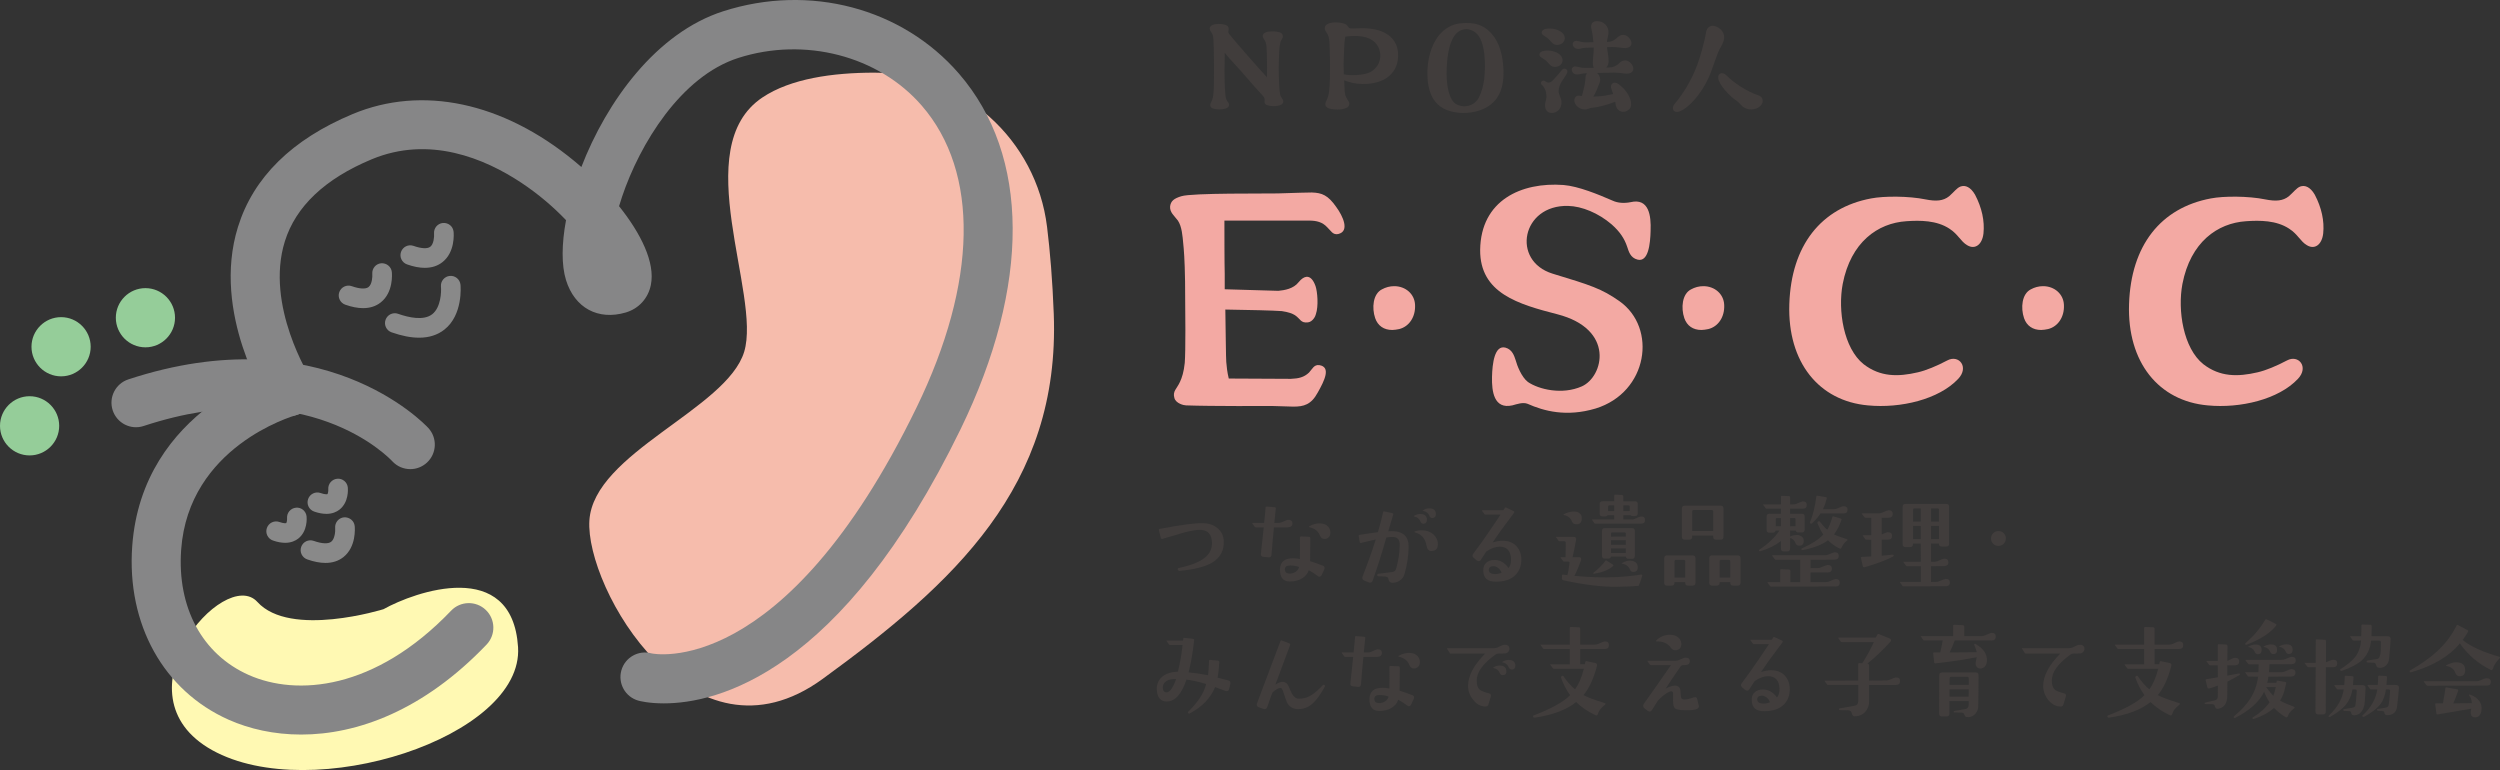 <?xml version="1.0" encoding="UTF-8"?><svg id="b" xmlns="http://www.w3.org/2000/svg" viewBox="0 0 216.055 66.549"><rect x="0" y="0" width="216.055" height="66.549" fill="#333333" stroke="none"/><defs><style>.d{fill:#95cd99;}.e{fill:#898989;}.f{fill:#f3a9a3;}.g{fill:#413d3c;}.h{fill:#868687;}.i{fill:#f6bcac;}.j{fill:#fff9b3;}</style></defs><g id="c"><path class="f" d="M115.662,20.224c-.485.108-.647-.297-.971-.593-.404-.432-.891-.567-1.564-.567h-7.311c0,.81,0,3.669.027,4.613v1.322s4.424.135,4.64.135c.512-.054,1.294-.162,1.753-.755.243-.297.459-.432.675-.458.323-.027.593.27.782.809.162.486.27,1.727.026,2.428-.026.162-.27.647-.674.701-.647.081-.647-.297-1.133-.621-.216-.135-.567-.27-1.134-.351-.647-.054-2.967-.108-4.882-.135.027,1.564.054,4.397.081,4.532.027.351.081.89.216,1.43l5.368.027c.675-.027,1.134-.135,1.565-.54.297-.324.432-.701.89-.647,1.025.162.459,1.322-.135,2.374-.566,1.052-1.214,1.214-2.104,1.214-.161,0-.89-.027-1.807-.054-.378,0-5.288.027-7.473-.054-.189,0-.863-.162-.998-.62-.189-.621.216-.81.486-1.43.162-.351.323-.836.404-1.619.081-1.079.054-4.127.027-7.041-.027-1.888-.108-2.806-.162-3.318-.054-.566-.108-1.43-.458-1.942-.324-.432-.702-.701-.674-1.214.054-.485.351-.701.971-.89.891-.297,7.473-.216,8.336-.243,1.484-.054,2.751-.081,2.94-.081.891.027,1.403.243,2.104,1.241.594.809,1.188,2.104.188,2.347Z"/><path class="f" d="M120.909,28.441c-.208.038-.397.076-.587.076-.72,0-1.249-.36-1.477-1.022-.303-.89-.189-2.083.568-2.48.341-.189.7-.284,1.079-.284.984,0,1.761.682,1.799,1.609.057,1.042-.512,1.894-1.383,2.102Z"/><path class="f" d="M142.649,19.927c-.027,1.133-.188,2.752-1.133,2.509-.621-.162-.756-.702-.891-1.106-.243-.729-.647-1.322-1.349-1.942-1.133-.972-2.563-1.565-3.75-1.592-4.02-.108-4.938,4.748-1.349,5.854,3.291.998,4.235,1.295,5.772,2.374,3.292,2.32,2.482,7.877-2.05,9.28-2.536.755-4.479.216-5.881-.405-.405-.162-.918.027-1.322.135-1.592.351-1.78-1.214-1.754-2.455.027-1.16.216-2.779,1.16-2.536.594.162.756.702.891,1.106.107.405.485,1.43,1.052,1.862.944.647,2.968,1.133,4.667.377,1.862-.836,2.887-4.937-2.131-6.231-3.345-.863-6.69-1.808-6.663-5.558.054-4.29,3.561-5.881,7.203-5.611,1.295.108,2.994.81,4.235,1.349.458.216,1.024.243,1.564.135,1.592-.378,1.78,1.187,1.727,2.455Z"/><path class="f" d="M147.626,28.441c-.208.038-.397.076-.587.076-.72,0-1.249-.36-1.477-1.022-.303-.89-.189-2.083.568-2.48.341-.189.7-.284,1.079-.284.984,0,1.761.682,1.799,1.609.057,1.042-.512,1.894-1.383,2.102Z"/><path class="f" d="M171.416,20.17c-.107.971-.729,1.43-1.402,1.025-.566-.324-.782-.944-1.538-1.43-1.105-.729-2.536-.729-3.723-.647-2.481.162-4.802,1.808-5.503,5.422-.432,2.293.08,5.558,1.807,6.934,1.43,1.106,2.968,1.106,4.694.701.701-.162,1.619-.54,2.536-1.025.998-.539,1.915.567.944,1.592-1.673,1.781-4.991,2.563-7.797,2.293-4.235-.377-6.96-3.723-6.798-8.74.161-5.099,2.751-8.336,7.067-9.146,1.106-.216,3.237-.216,4.694.081.944.188,1.538.135,2.051-.27.432-.377.647-.702.971-.836.432-.162.891.054,1.268.702.594,1.133.837,2.266.729,3.345Z"/><path class="f" d="M176.986,28.441c-.208.038-.397.076-.587.076-.72,0-1.249-.36-1.477-1.022-.303-.89-.189-2.083.568-2.48.341-.189.7-.284,1.079-.284.984,0,1.761.682,1.799,1.609.057,1.042-.512,1.894-1.383,2.102Z"/><path class="f" d="M200.776,20.17c-.107.971-.728,1.43-1.402,1.025-.566-.324-.782-.944-1.538-1.43-1.105-.729-2.535-.729-3.723-.647-2.482.162-4.802,1.808-5.504,5.422-.432,2.293.081,5.558,1.808,6.934,1.431,1.106,2.968,1.106,4.694.701.701-.162,1.619-.54,2.536-1.025.998-.539,1.915.567.944,1.592-1.673,1.781-4.991,2.563-7.797,2.293-4.235-.377-6.96-3.723-6.798-8.74.161-5.099,2.751-8.336,7.067-9.146,1.106-.216,3.237-.216,4.694.081.944.188,1.538.135,2.051-.27.432-.377.647-.702.971-.836.432-.162.891.054,1.269.702.593,1.133.836,2.266.728,3.345Z"/><path class="g" d="M110.907,8.774c-.011.137-.085.243-.285.316-.316.116-.769.105-1.075.011-.21-.063-.285-.201-.263-.348.021-.147.021-.295-.127-.453-.464-.506-1.096-1.202-1.582-1.782-.4-.485-1.339-1.444-1.729-1.951-.011.665-.021,1.339-.021,1.571,0,0,0,1.434.074,2.035.021.201.042.369.168.57.095.137.158.21.148.316,0,.137-.074.243-.274.316-.316.105-.77.105-1.086.011-.274-.084-.316-.295-.211-.496.179-.327.201-.612.222-.801.095-.77.042-4.25,0-4.703-.021-.274-.053-.411-.222-.654-.179-.264-.105-.464.158-.58.285-.116.78-.105,1.086-.01.222.074.306.211.295.369-.011.147-.074.285.021.4.59.749,2.878,3.342,3.29,3.764.021-1.086-.01-2.309-.042-2.646-.021-.274-.063-.422-.221-.654-.179-.264-.116-.464.158-.58.285-.116.875-.105,1.181-.011.232.074.306.211.296.369,0,.084-.032.168-.138.327-.084.137-.105.274-.147.601-.042.285-.063,1.36-.074,1.771,0,0,.011,1.434.085,2.035.021.201.031.38.169.569.095.137.147.211.147.316Z"/><path class="g" d="M117.727,7.256c-.738-.011-1.181-.179-1.561-.316.011.232.032.759.042.928.032.253.053.464.222.707.116.169.19.264.18.401,0,.168-.095.306-.349.39-.4.137-1.001.126-1.392.01-.337-.105-.4-.369-.264-.622.222-.4.243-.759.274-.991.116-.959.053-3.616.011-4.175-.032-.348-.074-.527-.274-.812-.231-.337-.147-.59.189-.738.349-.147.971-.126,1.35,0,.169.053.274.137.327.243.063.116.158.179.327.179.422-.011.833-.021.991-.021,1.824.011,2.974.812,3.026,2.214.062,1.677-1.191,2.646-3.101,2.604ZM119.12,4.082c-.306-.654-1.033-1.023-2.236-.97-.168.011-.4.021-.622.053-.021.105-.042.243-.062.422-.053.675-.085,2.014-.085,2.014.011.158.011.316.021.822.58.137,1.55.063,2.024-.084.949-.316,1.402-1.339.96-2.256Z"/><path class="g" d="M129.167,3.249c.559.823.748,1.909.77,2.963.021,1.286-.348,2.235-1.097,2.815-.812.643-1.93.78-2.667.728-1.866-.148-2.784-1.192-2.815-3.364-.011-1.181.295-2.478,1.012-3.353.507-.611,1.16-.959,1.846-1.022,1.159-.116,2.15.074,2.952,1.233ZM125.498,3.428c-.338.728-.443,1.708-.475,2.552-.042,1.181.137,2.309.58,2.815.464.548,1.697.59,2.192-.348.264-.496.391-1.044.464-1.55.148-1.191.148-3.374-.728-4.07-.706-.559-1.581-.358-2.034.601Z"/><path class="g" d="M133.204,4.968c-.264-.158-.211-.506.222-.569.168-.032.601-.084,1.097.137.801.379.601,1.202-.105,1.244-.338.021-.527-.222-.654-.38-.169-.211-.442-.358-.559-.432ZM135.429,6.317c-.274.527-.706.907-.728,1.529-.011.517.411.696.18,1.371-.222.654-1.234.78-1.34.053-.062-.432.105-.569.105-.928,0-.348-.105-.749-.4-1.012-.189-.158.021-.475.264-.327.105.063.095.074.2.116.169.063.349-.021.496-.179.326-.337.559-.611.79-.907.19-.243.58-.021.433.285ZM133.615,2.49c.18-.021.601-.084,1.097.148.801.369.601,1.191-.105,1.244-.338.021-.527-.232-.653-.38-.169-.21-.443-.369-.56-.443-.264-.147-.211-.495.222-.569ZM139.499,6.275c-.147,0-.844.01-1.477.031.242.211.369.58.169.97-.063.147-.137.327-.211.527-.063.168-.169.358-.285.548.138,0,.274-.011.412-.021.464-.031.906-.105,1.307-.2-.062-.2-.126-.379-.168-.485-.127-.316.189-.707.643-.369.316.243.78.633,1.022,1.35.085.274.074.622-.084.791-.442.453-1.139.263-1.202-.433-.011-.053-.021-.116-.031-.189-.654.263-1.603.495-1.919.506-.116.011-.274.042-.422.105-.222.084-.453.063-.653-.021-.422-.19-.602-.559-.527-.833.042-.158.179-.327.453-.274.053.011.116.021.18.021.147-.506.315-1.17.315-1.55-.01-.147.043-.306.127-.421-.158.01-.274.01-.316.021-.327.042-.306.095-.548.084-.232,0-.391-.137-.443-.337-.053-.211.116-.38.348-.348.296.032.369.116.749.116h.791c-.169-.348.011-1.075,0-1.75v-.011c-.391.011-.717.021-.802.032-.326.042-.306.095-.559.095-.222-.01-.39-.147-.442-.337-.053-.21.115-.39.358-.358.284.042.369.116.748.126.042,0,.327,0,.675-.01-.031-.369-.084-.77-.169-1.128-.2-.843.675-.78,1.044-.538.538.358.443.928.358,1.265-.031.137-.053.253-.062.38.137-.011.231-.021.264-.032.2-.042.337-.116.517-.253.137-.105.337-.39.737-.316.254.042.538.337.591.611.063.327-.211.559-.696.506-.221-.021-.632-.084-.959-.084-.063,0-.232.011-.453.011.021.232.062.442.095.664.053.358.116.801-.147,1.107.242-.01.432-.021.475-.032.211-.053.337-.116.526-.253.127-.105.327-.39.728-.327.264.042.538.337.591.611.063.327-.2.569-.696.517-.221-.021-.632-.084-.948-.084Z"/><path class="g" d="M148.734,4.029c-.4.654-.686,1.856-1.086,2.72-.601,1.297-1.624,2.541-2.499,2.878-.484.19-.78-.232-.411-.664.696-.822,1.424-1.972,1.93-3.321.242-.633.633-1.972.77-2.847.074-.475.433-.612.686-.559.348.074.78.358.864.812.074.358-.126.78-.253.98ZM152.319,8.848c-.095.359-.538.654-1.117.601-.285-.031-.56-.158-.749-.39-.127-.158-.295-.306-.411-.379-.517-.327-1.508-1.36-1.55-1.94-.032-.443.379-.559.728-.211.284.285.748.664,1.149.917.537.348,1.117.643,1.613.801.326.116.39.4.337.601Z"/><path class="g" d="M104.76,48.625c-.611.351-1.546.593-2.804.71-.09,0-.144-.036-.17-.108-.018-.072.018-.126.099-.144,1.052-.216,1.797-.521,2.256-.898.414-.342.611-.764.602-1.276-.018-.701-.323-1.069-.926-1.115-.341-.018-.809.054-1.411.207-.018,0-.665.188-1.933.566-.081.027-.135-.009-.162-.099l-.162-.665c-.009-.045.009-.072.063-.09,1.896-.369,3.181-.53,3.829-.495.476.018.872.171,1.195.44.314.27.494.62.521,1.052.054.836-.278,1.474-.998,1.914Z"/><path class="g" d="M111.29,45.579h-1.195c-.09.872-.153,1.663-.207,2.354-.009.171-.099.252-.27.234l-.431-.045c-.171-.018-.243-.108-.216-.27.081-.755.162-1.51.243-2.274h-.683c-.036,0-.063-.018-.09-.045l-.216-.297c-.018-.036-.009-.045.027-.045h.998c.063-.548.099-.998.125-1.339,0-.054.027-.072.081-.072l.701.054c.081.009.117.054.099.126-.036.305-.072.71-.125,1.231h.341c.108,0,.207-.018.288-.054.314-.144.503-.216.566-.216.242,0,.368.108.368.314,0,.216-.135.324-.404.342ZM114.211,49.713c-.045.081-.108.125-.189.125-.045,0-.09-.018-.135-.054-.278-.207-.539-.377-.781-.503-.09.279-.279.512-.558.692-.306.189-.674.288-1.105.279-.557-.009-.827-.351-.827-1.034.019-.656.396-.979,1.15-.971.162,0,.351.018.575.063v-.278c.01-.422.01-.962,0-1.609.01-.018.036-.045.081-.063l.701.027c.081,0,.117.045.117.135,0,.207,0,.54-.009.998,0,.468-.01.8-.01.98.198.054.566.188,1.105.386.1.036.145.108.145.198,0,.045-.01.09-.027.135l-.233.495ZM111.506,48.868c-.162,0-.279.027-.36.09-.071.054-.107.152-.107.278.018.216.144.324.387.333.197.009.386-.045.548-.153s.261-.251.297-.413c-.225-.09-.477-.126-.764-.135ZM114.812,46.442c-.107.099-.233.144-.377.135-.171-.009-.288-.108-.369-.306-.144-.369-.449-.611-.916-.71-.019-.009-.027-.018-.027-.036-.009-.018,0-.036.027-.045.341-.188.674-.27.988-.243.27.018.477.099.62.252.153.153.216.333.216.539,0,.18-.054.314-.162.414Z"/><path class="g" d="M121.396,49.56c-.072.27-.207.476-.423.611-.216.144-.44.207-.674.189-.171-.009-.278-.117-.306-.314-.018-.144-.126-.216-.314-.225l-.53-.018c-.072,0-.117-.036-.126-.099,0-.072.027-.108.099-.117l1.069-.135c.181-.018.297-.063.36-.117.054-.045.099-.126.125-.261.171-.62.271-1.25.288-1.878.018-.279-.027-.485-.135-.611-.099-.125-.288-.188-.548-.18-.117,0-.271.018-.468.045-.387,1.357-.782,2.598-1.187,3.739-.036.108-.116.162-.233.162-.036,0-.063-.009-.099-.018l-.395-.162c-.108-.036-.162-.117-.162-.233,0-.027,0-.054.009-.09.44-1.124.827-2.202,1.15-3.227-.018.009-.44.108-1.258.296-.081.018-.126-.009-.135-.099l-.081-.503c-.01-.054.009-.081.062-.09.701-.108,1.231-.189,1.6-.234.181-.611.324-1.186.45-1.734.009-.054.045-.072.09-.063l.674.144c.09.018.126.072.099.153l-.422,1.42c.17-.009.26-.009.278-.009,1.007,0,1.501.458,1.482,1.384-.009.719-.125,1.483-.341,2.274ZM123.319,44.905c0,.225-.099.342-.297.36-.135,0-.225-.072-.278-.225-.09-.215-.261-.35-.539-.404-.045,0-.045-.018,0-.054.171-.108.351-.162.548-.162.297,0,.477.117.549.342.009.054.018.099.018.144ZM123.697,47.619c-.225,0-.359-.153-.414-.467-.107-.611-.44-.998-1.006-1.142-.027-.009-.036-.018-.036-.036-.009-.027.009-.045.036-.054.206-.063.422-.099.629-.09.396.009.719.126.971.351.251.225.387.512.387.845,0,.396-.189.593-.566.593ZM124.093,44.429c0,.207-.1.323-.297.341-.135.009-.225-.072-.278-.225-.09-.207-.261-.341-.54-.396-.045-.009-.045-.027,0-.045.171-.117.351-.171.54-.171.306,0,.485.108.557.333.009.054.019.108.019.162Z"/><path class="g" d="M130.973,49.686c-.377.387-.943.584-1.698.584-.719.009-1.078-.314-1.087-.953-.01-.297.08-.53.27-.692.17-.152.404-.233.71-.233.467,0,.871.233,1.204.692.152-.18.225-.431.216-.746-.019-.719-.342-1.078-.971-1.096-.359,0-.746.135-1.169.422-.17.261-.332.503-.476.728-.036.063-.1.099-.18.099-.055,0-.108-.018-.153-.045l-.278-.233c-.063-.054-.099-.117-.099-.207,0-.054.018-.107.062-.152.477-.638.998-1.357,1.555-2.184.171-.252.44-.647.8-1.195h-1.312c-.027,0-.055-.018-.081-.045l-.216-.297c-.019-.027-.009-.036.018-.036h1.834l.126-.198c.026-.045.062-.054.107-.036l.647.306c.071.036.09.09.035.162-.26.342-.646.872-1.168,1.573-.152.216-.368.54-.674.98.233-.081.458-.126.665-.144.602-.045,1.061.108,1.393.458.279.306.423.701.423,1.168,0,.548-.171.988-.504,1.321ZM129.463,49.075c-.135-.099-.278-.153-.422-.144-.261.009-.387.126-.378.351.019.189.153.297.423.324.216.027.449-.009.683-.108-.062-.171-.161-.314-.306-.422Z"/><path class="g" d="M141.618,50.63c-.503.045-1.114.072-1.843.081-1.348.018-2.902-.171-4.673-.566-.081-.018-.117-.072-.117-.162v-.252c0-.054.036-.081.099-.072l.369.045c.071-.225.135-.575.188-1.051.009-.081-.019-.117-.099-.117h-.369c-.026,0-.062-.018-.081-.045l-.225-.296c-.018-.027-.009-.036.027-.036h.404c.009-.593.019-1.016.019-1.267,0-.081-.045-.117-.136-.117h-.413c-.026,0-.054-.018-.072-.036l-.225-.314c-.018-.018-.009-.027.027-.027h1.483c.18,0,.251.081.225.251-.1.602-.198,1.105-.306,1.51h.602c.055,0,.09.018.126.072.027.045.027.09.019.144-.18.53-.378.998-.585,1.393,1.349.126,2.553.162,3.596.108.728-.036,1.456-.108,2.201-.225.027.009.055.036.072.072-.045.207-.152.512-.314.908ZM136.243,45.31c-.206,0-.332-.081-.396-.252-.116-.296-.35-.485-.7-.548-.019-.009-.027-.018-.027-.027,0-.018.009-.036.027-.045.287-.144.548-.216.8-.233.216-.009.386.027.521.117.161.099.233.251.233.458,0,.359-.153.53-.459.53ZM141.815,45.255h-3.954c-.027,0-.054-.018-.072-.036l-.206-.296c-.009-.009-.019-.018-.019-.018.01-.009.019-.009.036-.009h1.905v-.369h-.575c-.045.063-.107.099-.197.099h-.234c-.17,0-.251-.081-.251-.234v-.836c0-.153.081-.233.251-.233h1.007v-.512c0-.036.027-.063.081-.063l.575.027c.081.009.126.054.126.135v.414h1.007c.161,0,.242.081.242.233v.8c0,.162-.081.242-.242.242h-.198c-.071,0-.135-.027-.188-.072h-.62v.369h.719c.108,0,.198-.018.27-.054.306-.144.485-.207.539-.207.234,0,.351.099.351.288,0,.225-.116.333-.351.333ZM137.763,49.587c-.036,0-.054-.009-.072-.027-.018-.018-.009-.036.019-.063.449-.351.8-.701,1.033-1.042.027-.036.045-.045.081-.018l.566.359c.054.045.054.081.009.126-.351.323-.899.539-1.636.665ZM141.043,48.293h-.288c-.152,0-.233-.062-.242-.188h-1.294c-.019.117-.1.171-.243.171h-.287c-.162,0-.243-.081-.243-.243v-2.148c0-.162.081-.243.243-.243h2.354c.162,0,.242.081.242.243v2.166c0,.162-.08.243-.242.243ZM139.101,43.674c-.081,0-.126.036-.126.117v.377h.53v-.494h-.404ZM140.504,46.127c0-.081-.036-.117-.117-.117h-1.052c-.071,0-.107.036-.107.117v.251l1.276-.009v-.242ZM140.504,46.685h-1.276v.396h1.276v-.396ZM140.504,47.394h-1.276v.396h1.276v-.396ZM141.133,49.426c-.126,0-.216-.072-.278-.216-.1-.261-.324-.432-.675-.503-.054-.009-.054-.027,0-.054.252-.135.485-.207.701-.207.054,0,.117.009.189.027.314.072.467.26.467.557,0,.27-.135.396-.404.396ZM140.845,43.79c0-.081-.035-.117-.116-.117h-.44v.494h.557v-.377Z"/><path class="g" d="M146.269,50.612h-.378c-.171,0-.251-.081-.251-.251v-.054h-.926v.054c0,.171-.081.251-.252.251h-.387c-.171,0-.251-.081-.251-.251v-2.103c0-.171.08-.261.251-.261h2.193c.171,0,.261.09.261.261v2.103c0,.171-.09.251-.261.251ZM145.641,48.509c0-.081-.045-.125-.135-.125h-.665c-.081,0-.126.045-.126.125v1.411h.926v-1.411ZM148.696,46.64h-.387c-.171,0-.252-.09-.252-.252v-.108h-1.815v.108c0,.162-.081.252-.251.252h-.387c-.171,0-.252-.09-.252-.252v-2.436c0-.17.081-.251.252-.251h3.092c.171,0,.251.081.251.251v2.427c0,.171-.08.261-.251.261ZM148.058,44.204c0-.081-.045-.126-.126-.126h-1.563c-.081,0-.126.045-.126.126v1.689h1.815v-1.689ZM150.17,50.612h-.387c-.171,0-.251-.081-.251-.251v-.054h-.917v.054c0,.171-.09.251-.261.251h-.378c-.17,0-.26-.081-.26-.251v-2.103c0-.171.09-.261.26-.261h2.193c.171,0,.252.09.252.261v2.103c0,.171-.081.251-.252.251ZM149.532,48.509c0-.081-.045-.125-.126-.125h-.665c-.081,0-.126.045-.126.125v1.411h.917v-1.411Z"/><path class="g" d="M155.792,43.961h-1.088v.44h1.016c.162,0,.243.081.243.242v1.124c0,.162-.081.252-.243.252h-.306c-.116,0-.188-.063-.233-.171h-.477v.512c.189-.081.378-.117.558-.126.162-.009.306.036.432.126s.188.216.188.377c0,.288-.126.422-.387.422-.171,0-.278-.072-.332-.233-.081-.225-.234-.369-.459-.432v.908c0,.171-.081.252-.242.252h-.297c-.162,0-.252-.081-.252-.252v-.647c-.458.369-1.051.665-1.779.881-.036.018-.071,0-.107-.036-.027-.036-.019-.063.018-.09.809-.548,1.384-1.105,1.734-1.663h-.323c-.036.126-.107.188-.242.188h-.297c-.162,0-.243-.081-.243-.243v-1.15c0-.162.081-.242.243-.242h.997v-.44h-1.24c-.035,0-.062-.009-.08-.036l-.216-.296c-.019-.027-.009-.036.018-.036h1.519v-.656c0-.054.027-.081.072-.081l.603.018c.081,0,.116.045.116.135v.584h.252c.117,0,.216-.018.297-.054.306-.135.494-.207.539-.207.233,0,.351.108.351.306,0,.216-.117.324-.351.324ZM158.632,50.684l-5.572.009c-.036,0-.062-.018-.09-.045l-.216-.297c-.009-.009-.009-.018-.009-.027,0-.009.018-.018.027-.018h1.078v-1.042c0-.045.018-.072.062-.072l.701.027c.081.009.117.054.117.135v.953h.845v-1.932h-2.104c-.035,0-.071-.009-.09-.045l-.225-.296c0-.009-.009-.018-.009-.027.009-.009.019-.018.036-.018h4.512c.117,0,.207-.018.297-.054.314-.135.503-.207.557-.207.243,0,.359.099.359.306,0,.215-.125.323-.368.333-.126.009-.817.009-2.067.009v.719h.62c.108,0,.198-.018.288-.063.314-.135.503-.207.566-.207.242,0,.368.108.368.315,0,.225-.126.333-.368.333h-1.475v.835h1.312c.117,0,.216-.018.287-.054.333-.144.521-.216.566-.216.243,0,.359.108.359.314,0,.225-.125.333-.368.333ZM153.913,44.77h-.332c-.081,0-.117.036-.117.126v.584h.449v-.71ZM155.172,44.896c0-.09-.036-.126-.126-.126h-.342v.71h.468v-.584ZM159.288,47.071c-.027.036-.072.135-.153.279-.026.072-.09.09-.161.054-.396-.198-.729-.44-.998-.71-.503.377-1.231.665-2.192.845-.045.018-.081,0-.1-.045-.018-.054-.009-.081.036-.099.845-.377,1.465-.773,1.852-1.195-.152-.216-.306-.53-.485-.935-.036-.09-.026-.144.036-.189s.126-.036.171.027c.27.342.477.575.62.683.152-.243.297-.611.449-1.114.009-.036.036-.054.081-.045l.62.18c.081.018.107.072.071.144-.18.512-.395.926-.638,1.231.233.117.603.251,1.114.414.054.018.072.045.045.09-.152.117-.278.251-.368.386ZM159.306,44.374h-1.977c-.189.297-.432.584-.737.854-.036.036-.081.036-.135.009-.045-.027-.054-.063-.027-.117.261-.647.44-1.384.54-2.22.009-.054.035-.072.09-.063l.719.126c.081.009.107.054.09.125-.081.324-.188.629-.323.917h.935c.116,0,.216-.018.287-.054.314-.144.494-.207.549-.198.233,0,.35.099.35.297,0,.215-.116.323-.359.323Z"/><path class="g" d="M163.589,48.104c-.62.324-1.438.629-2.454.917-.08.018-.125-.018-.152-.108l-.162-.701c0-.054.019-.081.063-.081l.836-.045v-1.438l-.432-.009c-.036,0-.062-.009-.081-.036l-.216-.296c-.009-.018-.009-.027-.009-.027,0-.009.009-.018.027-.018h.71v-1.519h-.513c-.026,0-.054-.009-.072-.036l-.225-.296c-.018-.027-.018-.045.019-.045h1.42c.117,0,.216-.018.297-.054.314-.144.503-.215.557-.215.252,0,.369.108.369.314,0,.225-.117.333-.369.333h-.584v1.447c.288-.135.468-.198.53-.198.252,0,.368.108.368.315,0,.225-.116.333-.368.333h-.53v1.384c.252-.018.575-.045.979-.09.027.009.045.036.063.072,0,.045-.027.072-.072.099ZM168.145,50.666l-3.64.009c-.036,0-.063-.018-.09-.045l-.216-.296c-.009-.009-.009-.018-.009-.027,0-.009.018-.018.026-.018h1.789v-1.357h-1.205c-.026,0-.054-.018-.08-.045l-.216-.296c-.01-.018-.01-.027-.01-.027,0-.018.01-.018.027-.018h1.483l-.01-1.573h-.665v.054c0,.171-.09.252-.261.252h-.386c-.171,0-.252-.081-.252-.252v-3.227c0-.162.081-.251.252-.251h3.514c.171,0,.252.09.252.251v3.182c0,.171-.081.252-.252.252h-.377c-.171,0-.252-.081-.252-.252v-.009h-.684v1.573h.315c.09,0,.18-.018.261-.054.314-.144.503-.215.557-.215.252,0,.368.108.368.314s-.116.314-.368.333c-.135,0-.512.009-1.133.009v1.357h.405c.116,0,.206-.018.287-.054.323-.135.513-.207.575-.207.243,0,.359.099.359.306,0,.225-.126.333-.368.333ZM165.997,43.934h-.548c-.081,0-.117.045-.117.126v1.016h.665v-1.142ZM165.997,45.453h-.665v1.142h.665v-1.142ZM167.435,43.934h-.549v1.142h.684v-1.016c0-.081-.045-.126-.135-.126ZM166.887,45.453v1.142h.684v-1.142h-.684Z"/><path class="g" d="M173.165,46.99c-.126.125-.279.188-.459.188s-.332-.063-.458-.188c-.126-.126-.18-.279-.18-.458,0-.171.062-.324.188-.449.126-.126.27-.189.449-.189s.333.063.459.18c.125.126.188.279.188.458s-.063.333-.188.458Z"/><path class="g" d="M106.225,59.549c-.027.117-.099.18-.233.18-.036,0-.063-.009-.09-.018-.198-.081-.495-.189-.89-.333-.386.943-1.114,1.708-2.184,2.273-.054.027-.099.027-.135-.009-.045-.054-.045-.099,0-.144.827-.791,1.348-1.59,1.546-2.381-.603-.189-1.168-.314-1.699-.387-.432,1.276-1.007,1.905-1.717,1.896-.261,0-.458-.09-.611-.27-.153-.189-.234-.449-.243-.8,0-.44.162-.8.467-1.07.314-.27.764-.413,1.366-.44.18-.755.315-1.519.396-2.301h-1.069c-.036,0-.063-.009-.09-.036l-.216-.306c-.018-.027-.009-.045.027-.045h1.393c.009-.027.018-.09.018-.162.009-.054.036-.081.081-.072l.737.081c.09.009.126.045.117.135-.099.953-.251,1.878-.476,2.768.44.036,1.006.117,1.681.243.036-.225.063-.638.09-1.249,0-.054.027-.081.081-.072l.683.062c.081.009.126.054.117.135-.027.558-.081,1.007-.144,1.339.369.09.674.171.944.243.144.045.198.153.153.314l-.099.422ZM100.788,58.866c-.189.135-.288.306-.297.513,0,.162.027.278.09.35.054.072.135.108.243.108.279-.009.548-.396.818-1.15-.351-.018-.638.036-.854.18Z"/><path class="g" d="M113.51,60.735c-.369.359-.801.539-1.285.548-.423.009-.729-.153-.944-.477-.081-.126-.206-.476-.387-1.034-.071-.225-.152-.333-.242-.323-.144,0-.377.125-.683.396-.144.377-.297.8-.45,1.258-.045.117-.125.18-.243.18-.036,0-.063-.009-.081-.018l-.414-.144c-.117-.036-.171-.125-.171-.243,0-.036.009-.054.018-.081.584-1.555,1.267-3.353,2.031-5.393.019-.054.054-.063.108-.054l.646.251c.081.027.108.081.081.153-.188.494-.611,1.636-1.276,3.424.225-.162.422-.243.583-.252.252-.009.44.117.549.36.18.413.278.629.297.656.17.297.368.44.584.44.341.009.656-.063.943-.216.333-.17.71-.485,1.15-.953.045-.045.09-.045.144-.009.045.036.055.09.019.153-.359.638-.684,1.105-.979,1.375Z"/><path class="g" d="M119.022,56.772h-1.195c-.09.872-.152,1.663-.206,2.354-.01.171-.1.252-.271.234l-.431-.045c-.171-.018-.243-.108-.216-.27.081-.755.161-1.51.242-2.274h-.683c-.036,0-.063-.018-.09-.045l-.216-.297c-.018-.036-.009-.045.027-.045h.997c.063-.548.099-.998.126-1.339,0-.054.027-.072.081-.072l.701.054c.081.009.117.054.099.126-.036.305-.072.71-.126,1.231h.342c.107,0,.207-.018.287-.054.315-.144.504-.216.566-.216.243,0,.369.108.369.314,0,.216-.135.324-.405.342ZM121.943,60.906c-.045.081-.107.125-.188.125-.045,0-.09-.018-.135-.054-.278-.207-.539-.377-.782-.503-.09.279-.278.512-.557.692-.306.189-.674.288-1.105.279-.558-.009-.827-.351-.827-1.034.019-.656.396-.979,1.15-.971.162,0,.351.018.575.063v-.278c.009-.422.009-.962,0-1.609.009-.018.036-.045.081-.063l.701.027c.081,0,.117.045.117.135,0,.207,0,.54-.01.998,0,.467-.009.8-.009.979.198.054.566.188,1.105.386.099.036.144.108.144.198,0,.045-.009.09-.026.135l-.234.495ZM119.238,60.061c-.161,0-.278.027-.359.09-.071.054-.107.153-.107.279.018.216.144.324.387.333.197.009.386-.045.548-.153s.261-.251.297-.413c-.225-.09-.477-.126-.765-.135ZM122.546,57.635c-.107.099-.233.144-.377.135-.171-.009-.288-.108-.369-.306-.144-.369-.449-.611-.917-.71-.018-.009-.026-.018-.026-.036-.009-.018,0-.036.026-.045.342-.188.675-.27.989-.243.27.018.477.099.62.252.152.153.216.333.216.539,0,.18-.054.314-.162.414Z"/><path class="g" d="M130.324,56.358c-.08.081-.188.117-.314.117-.054.009-.225.009-.521.009-.081,0-.162.027-.243.081-1.078.773-1.627,1.519-1.627,2.247,0,.369.081.629.252.782.126.117.396.225.809.324.153.036.207.135.153.306l-.207.674c-.036.108-.117.162-.242.162-.405,0-.765-.189-1.061-.575-.306-.369-.45-.773-.45-1.205,0-.863.485-1.789,1.475-2.795h-2.957c-.045,0-.072-.009-.09-.036l-.243-.386c-.018-.036-.009-.045.027-.045h4.026c.117,0,.225-.027.314-.063.117-.054.225-.108.342-.162.107-.054.197-.072.278-.072.27,0,.404.126.404.359,0,.099-.045.198-.126.279ZM130.189,58.003c0,.225-.099.333-.296.342-.135.018-.234-.054-.297-.207-.081-.216-.261-.351-.53-.405-.036-.009-.036-.027,0-.054.171-.108.359-.162.539-.162.306,0,.494.108.558.342.018.054.026.099.026.144ZM130.963,57.518c0,.216-.099.333-.297.351-.135,0-.225-.072-.297-.225-.08-.216-.26-.351-.53-.404-.035,0-.035-.018,0-.045.171-.108.36-.162.54-.162.306,0,.494.107.557.333.019.054.027.107.027.152Z"/><path class="g" d="M138.678,56.089h-2.111v1.321h.404c.009-.063.018-.117.026-.171.019-.081.054-.117.108-.099l.746.153c.144.036.197.117.161.261-.287,1.105-.683,1.95-1.168,2.517.323.18.943.414,1.869.701.045.018.054.054.027.099-.225.189-.396.359-.513.53-.027.036-.081.162-.162.369-.026.045-.062.062-.099.062-.026,0-.054-.009-.09-.027-.646-.306-1.204-.683-1.662-1.132-.836.674-2.031,1.124-3.586,1.348-.063.009-.108-.009-.126-.063-.027-.063-.019-.108.054-.135,1.51-.575,2.562-1.159,3.137-1.744-.324-.449-.584-.943-.782-1.501-.018-.062,0-.117.063-.153.062-.036.116-.027.152.027.314.467.647.836.988,1.123.333-.458.585-1.051.765-1.779h-2.598c-.036,0-.063-.018-.081-.045l-.225-.296c-.009-.009-.009-.018-.009-.027.009-.009.018-.018.036-.018h1.662v-1.321h-2.237c-.027,0-.055-.018-.072-.045l-.225-.306c-.018-.018-.009-.027.018-.027h2.517v-1.456c0-.036.027-.063.081-.072l.692.027c.08,0,.126.045.126.135v1.366h1.267c.099,0,.198-.027.297-.063.306-.144.494-.216.557-.216.243,0,.36.108.36.314,0,.225-.117.342-.369.342Z"/><path class="g" d="M146.825,61.05c0,.251-.431.359-1.294.324-.404-.009-.665-.063-.782-.162-.107-.09-.161-.323-.161-.674,0-.449,0-.665,0-.647-.009-.099-.063-.144-.171-.144-.045,0-.099.009-.162.045-.27.117-.593.359-.961.737-.126.197-.306.485-.54.854-.054.072-.116.108-.197.108-.054,0-.108-.018-.153-.054l-.287-.225c-.072-.062-.107-.135-.107-.225,0-.054.018-.108.045-.153.602-.835,1.384-1.95,2.354-3.352h-1.726c-.036,0-.063-.009-.09-.036l-.216-.306c-.019-.027-.009-.036.018-.036h2.418c.107,0,.207-.018.287-.063.314-.144.504-.207.566-.207.243,0,.369.099.369.314,0,.207-.136.323-.405.333h-.206c-.072.009-.135.045-.171.099-.351.495-.791,1.142-1.312,1.941.153-.081.27-.144.351-.171.171-.062.314-.099.44-.099.297,0,.458.144.494.422.009.144.027.324.045.557.019.153.117.225.297.225.225-.009.494-.072.817-.188.036-.009.072-.018.108-.018.09,0,.144.045.171.135l.152.593c0,.027.009.054.009.072ZM145.172,56.044c-.099.099-.233.153-.404.153-.135,0-.261-.072-.368-.216-.271-.386-.684-.566-1.259-.548-.009,0-.027-.009-.027-.027-.009-.018,0-.036.019-.054.332-.333.737-.495,1.187-.495.306,0,.548.081.728.243.162.144.243.324.261.521,0,.17-.045.314-.135.422Z"/><path class="g" d="M154.172,60.879c-.377.387-.943.584-1.698.584-.719.009-1.078-.314-1.087-.953-.01-.297.08-.53.27-.692.17-.152.404-.233.71-.233.467,0,.871.233,1.204.692.152-.18.225-.431.216-.746-.019-.719-.342-1.078-.971-1.096-.359,0-.746.135-1.169.422-.17.261-.332.503-.476.728-.036.063-.1.099-.18.099-.055,0-.108-.018-.153-.045l-.278-.233c-.063-.054-.099-.117-.099-.207,0-.054.018-.107.062-.152.477-.638.998-1.357,1.555-2.184.171-.252.44-.647.8-1.195h-1.312c-.027,0-.055-.018-.081-.045l-.216-.297c-.019-.027-.009-.036.018-.036h1.834l.126-.198c.026-.045.062-.054.107-.036l.647.306c.071.036.09.09.035.162-.26.342-.646.872-1.168,1.573-.152.216-.368.54-.674.98.233-.081.458-.126.665-.144.602-.045,1.061.108,1.393.458.279.306.423.701.423,1.168,0,.548-.171.988-.504,1.321ZM152.662,60.268c-.135-.099-.278-.153-.422-.144-.261.009-.387.126-.378.351.019.189.153.297.423.324.216.027.449-.009.683-.108-.062-.171-.161-.314-.306-.422Z"/><path class="g" d="M163.838,59.198h-2.31v1.483c0,.252-.081.485-.225.701-.207.306-.504.477-.908.521-.207.027-.332-.072-.368-.288-.036-.153-.153-.234-.351-.234l-.656-.009c-.054,0-.09-.018-.09-.063,0-.054.018-.09.062-.09l1.268-.225c.225-.036.333-.171.333-.405v-1.393h-2.606c-.036,0-.063-.009-.09-.045l-.207-.288c-.018-.018-.009-.036.018-.036l2.886-.009v-1.429c0-.054.026-.081.08-.081l.271.009c.377-.593.71-1.196.997-1.825h-2.768c-.027,0-.055-.009-.081-.036l-.216-.296c-.019-.027-.009-.045.018-.063h3.218c.062-.099.099-.18.135-.251.018-.045.045-.063.09-.063l.953.386c.09.036.135.099.135.18,0,.045-.019.081-.045.107-.737.8-1.402,1.429-1.995,1.888.09.027.144.081.144.144v1.33l1.465-.009c.107,0,.207-.018.287-.054.324-.135.513-.207.558-.207.252,0,.368.099.368.306,0,.234-.116.341-.368.341Z"/><path class="g" d="M172.111,55.352h-3.182c-.107.314-.261.665-.44,1.033.144,0,.926-.009,2.346-.018-.026-.144-.099-.359-.216-.638-.009-.036,0-.063.027-.081.018-.018.054-.009.099.018.647.359.971.827.971,1.402,0,.189-.045.351-.152.495-.1.135-.243.207-.423.215-.117,0-.216-.045-.287-.125-.081-.09-.117-.189-.117-.306,0-.072.009-.162.036-.27l.062-.279c-.728.135-1.204.216-1.429.251-.566.09-1.276.18-2.13.279-.081,0-.126-.036-.126-.117l-.081-.746c0-.054.018-.081.072-.081h.539c.081-.341.152-.683.216-1.033h-1.6c-.036,0-.063-.018-.081-.036l-.216-.314c-.019-.009-.019-.018-.019-.027h2.813v-.908c0-.045.027-.072.081-.072l.755.036c.081.009.126.054.126.144v.8h1.51c.099,0,.188-.027.287-.062.306-.144.495-.216.558-.216.252,0,.368.108.368.314,0,.225-.116.342-.368.342ZM170.961,61.059c0,.242-.09.449-.252.629-.161.18-.368.279-.602.288-.126,0-.207-.018-.261-.063-.027-.027-.063-.108-.117-.225-.026-.072-.126-.108-.278-.108l-.549-.009c-.045,0-.062-.018-.062-.063,0-.036.018-.054.054-.063l.935-.162c.198-.036.306-.162.306-.36v-.333h-1.662v1.079c0,.171-.081.252-.252.252h-.387c-.171,0-.251-.081-.251-.252l.009-3.307c0-.162.09-.252.27-.252h2.876c.171,0,.252.081.252.243,0,.935-.01,1.833-.027,2.706ZM170.017,58.488h-1.402c-.081,0-.126.045-.126.135l-.009.566h1.662v-.566c0-.09-.045-.135-.125-.135ZM168.48,59.576v.629h1.653l.009-.629h-1.662Z"/><path class="g" d="M180.016,56.358c-.081.081-.18.117-.314.117-.055.009-.226.009-.521.009-.081,0-.162.027-.243.081-1.078.773-1.617,1.519-1.617,2.247,0,.369.081.629.251.782.126.117.396.225.81.324.152.036.197.135.144.306l-.207.674c-.036.108-.116.162-.233.162-.404,0-.764-.189-1.078-.575-.288-.369-.432-.773-.432-1.205,0-.863.485-1.789,1.474-2.795h-2.966c-.036,0-.072-.009-.09-.036l-.242-.386c-.019-.036-.019-.045.018-.045h4.044c.117,0,.225-.027.324-.072.107-.045.206-.099.314-.153.107-.054.207-.072.287-.072.27,0,.404.126.404.359,0,.099-.045.198-.125.279Z"/><path class="g" d="M188.314,56.089h-2.111v1.321h.404c.009-.063.018-.117.026-.171.019-.081.054-.117.108-.099l.746.153c.144.036.197.117.161.261-.287,1.105-.683,1.95-1.168,2.517.323.18.943.414,1.869.701.045.018.054.054.027.099-.225.189-.396.359-.513.53-.027.036-.081.162-.162.369-.026.045-.062.062-.099.062-.026,0-.054-.009-.09-.027-.646-.306-1.204-.683-1.662-1.132-.836.674-2.031,1.124-3.586,1.348-.063.009-.108-.009-.126-.063-.027-.063-.019-.108.054-.135,1.51-.575,2.562-1.159,3.137-1.744-.324-.449-.584-.943-.782-1.501-.018-.062,0-.117.063-.153.062-.036.116-.027.152.027.314.467.647.836.988,1.123.333-.458.585-1.051.765-1.779h-2.598c-.036,0-.063-.018-.081-.045l-.225-.296c-.009-.009-.009-.018-.009-.027.009-.009.018-.018.036-.018h1.662v-1.321h-2.237c-.027,0-.055-.018-.072-.045l-.225-.306c-.018-.018-.009-.027.018-.027h2.517v-1.456c0-.036.027-.063.081-.072l.692.027c.08,0,.126.045.126.135v1.366h1.267c.099,0,.198-.027.297-.063.306-.144.494-.216.557-.216.243,0,.36.108.36.314,0,.225-.117.342-.369.342Z"/><path class="g" d="M193.505,58.363l-1.006.548c0,.566-.01,1.007-.019,1.312-.026.602-.287.943-.781,1.033-.117.018-.198-.018-.243-.117-.018-.045-.036-.108-.072-.188-.054-.072-.125-.099-.242-.099h-.539c-.045,0-.063-.018-.072-.063s.009-.063.054-.072l.818-.188c.171-.045.261-.144.261-.306l.009-.971c-.198.081-.432.153-.692.233-.116.036-.188.009-.216-.072l-.144-.611c-.009-.063.019-.099.072-.108l.979-.162-.009-1.033h-.665c-.036,0-.063-.018-.081-.045l-.225-.297c-.009-.027-.009-.036.018-.036h.953v-1.384c0-.045.026-.063.081-.063l.629.027c.09,0,.135.054.135.144,0,.233-.009.656-.019,1.267.055-.009.171-.063.333-.153.135-.072.242-.108.323-.108.243,0,.369.099.369.306,0,.225-.126.342-.369.342h-.656v.89c.288-.045.63-.117,1.025-.189.026.009.045.027.062.054,0,.054-.027.09-.072.108ZM198.035,57.401c-.225.009-.854.009-1.905.009-.01.243-.019.467-.045.683h1.069c.116,0,.216-.018.287-.054.324-.144.513-.216.566-.216.243.009.368.108.368.315s-.125.323-.377.333c-.126.009-.782.009-1.959.009-.027.216-.063.396-.1.53h.791l.019-.117c.009-.054.036-.072.071-.072l.639.108c.099.009.135.045.116.126-.09.377-.144.62-.18.737-.09.27-.197.521-.341.755.206.135.61.315,1.213.54.045.018.045.054.018.099-.206.171-.359.324-.458.458-.018.036-.062.126-.117.279-.045.072-.107.09-.18.054-.386-.234-.719-.494-1.006-.8-.432.396-1.016.719-1.735.953-.062.018-.099.009-.116-.027-.027-.045-.027-.081.018-.099.639-.396,1.124-.827,1.447-1.312-.188-.279-.342-.584-.468-.908-.413.863-1.249,1.618-2.498,2.256-.045.027-.09.018-.117-.027-.026-.045-.018-.081.019-.117.61-.503,1.078-1.006,1.393-1.501.368-.575.594-1.213.684-1.914l-.81-.009c-.036,0-.062-.009-.081-.036l-.215-.296c-.027-.027-.019-.045.018-.045h1.114c.009-.18.019-.404.019-.683h-.818c-.036,0-.072-.018-.09-.045l-.225-.297v-.027c0-.009.009-.018.027-.018h3.091c.117,0,.207-.018.288-.054.323-.135.513-.207.575-.207.242,0,.359.099.359.306,0,.216-.126.324-.368.333ZM194.152,55.72c-.036.009-.072.009-.099-.027-.036-.045-.027-.081.009-.108.737-.647,1.303-1.321,1.708-2.04.026-.036.054-.045.107-.027l.791.396c.081.045.09.099.026.17-.503.629-1.356,1.178-2.543,1.636ZM195.132,56.538c-.135,0-.225-.072-.287-.225-.081-.207-.252-.333-.521-.396-.045-.009-.036-.027.009-.054.216-.108.413-.162.584-.162.369,0,.549.162.539.485-.009.234-.116.351-.323.351ZM196.462,56.529c-.126,0-.225-.072-.278-.225-.081-.207-.261-.333-.53-.396-.045-.009-.045-.027,0-.054.216-.108.413-.162.603-.162.368,0,.548.162.53.485,0,.234-.108.351-.324.351ZM195.842,59.378c.117.18.333.431.62.764.072-.162.144-.414.216-.764h-.836ZM197.801,56.52c-.125,0-.215-.072-.278-.225-.081-.207-.252-.333-.521-.396-.054-.009-.054-.027,0-.054.207-.108.405-.162.594-.162.368,0,.548.162.539.485-.009.233-.117.35-.333.35Z"/><path class="g" d="M201.617,57.662h-.611l-.009,3.829c0,.171-.081.251-.252.251h-.387c-.171,0-.252-.081-.252-.251l.019-3.829h-.629c-.036,0-.072-.009-.09-.045l-.226-.296c-.018-.018-.009-.036.027-.036h.917l.009-1.95c0-.054.027-.081.081-.081l.683.036c.081,0,.117.045.117.125v1.825c.306-.144.513-.225.611-.225.242,0,.359.099.359.306,0,.233-.126.341-.368.341ZM204.34,60.906c-.135.584-.422.89-.862.908-.145.009-.234-.036-.261-.135-.019-.081-.036-.126-.045-.153-.036-.045-.072-.072-.135-.072l-.44-.018c-.055,0-.081-.027-.09-.081,0-.045.018-.072.071-.072l.71-.117c.153-.027.243-.09.27-.198.036-.197.081-.611.117-1.249.009-.09-.036-.135-.126-.135h-.251c-.081.557-.306,1.024-.647,1.411-.278.314-.701.629-1.268.953-.045.027-.099.027-.135-.009-.026-.027-.018-.063.036-.117.719-.674,1.142-1.42,1.268-2.238h-.504c-.036,0-.062-.009-.09-.036l-.216-.296c-.009-.009-.009-.018-.009-.027,0-.009.019-.018.027-.018h.836c.026-.27.035-.521.045-.737,0-.054.026-.072.081-.072l.557.036c.09.009.126.045.117.117-.009.225-.027.449-.045.656h.817c.188,0,.279.09.27.261-.036.782-.071,1.267-.099,1.438ZM206.47,56.952c-.026.216-.107.404-.261.548-.152.153-.332.225-.548.215-.162,0-.252-.054-.288-.17-.009-.036-.026-.09-.062-.171-.036-.063-.09-.099-.18-.099l-.513-.018c-.054,0-.08-.027-.09-.072-.009-.054.019-.09.063-.099l.854-.135c.162-.018.261-.234.306-.638,0-.063.009-.333.009-.818,0-.09-.045-.135-.126-.135h-.719c-.081.728-.351,1.303-.809,1.717-.351.314-.926.62-1.717.898-.054.018-.099.009-.135-.027-.036-.054-.027-.09.027-.126.565-.359.97-.692,1.222-.998.324-.404.504-.89.539-1.465h-.638c-.036,0-.062-.009-.081-.027l-.216-.314c-.009-.009-.018-.018-.018-.027.009,0,.018-.009.036-.009h.935c.018-.333.018-.647.018-.935,0-.045.027-.072.081-.072l.683.018c.081,0,.126.045.126.144,0,.162-.009.449-.018.845h1.375c.188,0,.278.09.278.251-.018.44-.062,1.016-.135,1.717ZM207.162,61.05c-.054.485-.333.737-.818.755-.135.009-.225-.036-.261-.135,0-.027-.009-.072-.035-.144-.027-.045-.072-.072-.145-.081l-.396-.018c-.045,0-.08-.027-.08-.081-.01-.045.009-.072.062-.072l.674-.117c.153-.027.243-.099.261-.198.054-.306.099-.719.135-1.249,0-.081-.036-.126-.126-.126h-.233c-.081.512-.225.908-.432,1.204-.278.396-.755.773-1.438,1.15-.054.027-.099.027-.144-.009s-.045-.072,0-.108c.71-.647,1.132-1.393,1.267-2.238h-.539c-.036,0-.062-.009-.09-.045l-.216-.297c-.009-.009-.009-.018-.009-.027.009-.009.018-.018.036-.018h.854c.018-.188.036-.431.036-.737.009-.045.036-.072.081-.072l.575.036c.081.009.116.045.107.117,0,.108-.018.333-.045.656h.809c.189,0,.279.09.271.261-.036.458-.091.989-.162,1.591Z"/><path class="g" d="M215.588,57.446c-.036.072-.099.207-.162.387-.045.072-.099.099-.17.063-1.088-.54-1.978-1.303-2.67-2.292-.907,1.114-2.318,1.941-4.215,2.499-.054.009-.099,0-.117-.054-.026-.054-.009-.09.045-.117.936-.53,1.708-1.079,2.311-1.636.719-.656,1.285-1.411,1.707-2.256.019-.045.054-.045.108-.018l.817.432c.072.036.081.09.036.171-.108.198-.261.422-.449.683.674.557,1.734,1.042,3.182,1.456.045.009.054.036.035.09-.206.216-.359.414-.458.593ZM214.895,59.252l-5.113.009c-.036,0-.063-.018-.081-.045l-.225-.296c-.018-.027-.018-.045.018-.045h4.53c.09,0,.171-.018.261-.054.314-.135.521-.207.61-.207.243,0,.369.099.369.306,0,.225-.126.333-.369.333ZM213.881,61.994c-.243-.018-.36-.153-.36-.432,0-.045.019-.144.045-.314-.206.036-1.177.207-2.902.494-.072.018-.108-.018-.108-.107l-.099-.773c0-.054.019-.081.072-.081h.593c.09-.494.171-.935.216-1.312.018-.054.045-.072.09-.063l.917.162c.09.018.116.072.09.153-.135.377-.27.728-.423,1.069l1.609-.027c-.01-.261-.09-.494-.252-.683,0-.027.009-.045.036-.063.296.081.539.225.736.423.216.225.324.476.324.772,0,.09-.009.162-.019.225-.071.386-.261.566-.565.557ZM212.577,58.443c-.18.009-.314-.099-.396-.323-.117-.306-.368-.495-.755-.566-.062-.018-.062-.036,0-.072.306-.162.584-.243.845-.243.53,0,.791.233.773.71-.01.324-.171.494-.468.494Z"/><path class="j" d="M33.141,52.648s-8.055,2.512-10.899-.628c-2.844-3.14-12.493,8.039-3.9,12.812,8.593,4.773,26.932-1.116,26.429-8.911-.502-7.795-8.94-4.78-11.63-3.273Z"/><path class="i" d="M90.487,19.594c-.925-7.54-7.322-13.315-14.919-13.315-3.592,0-7.235.509-9.677,2.143-6.477,4.333-.071,17.021-1.578,21.982-1.507,4.961-13,8.729-13.377,14.57-.377,5.841,8.855,21.933,20.16,13.698,11.305-8.234,20.537-16.613,19.972-31.548-.109-2.884-.317-5.381-.581-7.531Z"/><path class="h" d="M26.023,63.482c-2.34,0-4.466-.485-6.245-1.274-5.639-2.502-8.839-8.254-8.351-15.011.86-11.916,12.56-15.278,13.058-15.415,1.132-.31,2.295.352,2.607,1.48.311,1.126-.349,2.291-1.473,2.605-.384.109-9.321,2.741-9.963,11.636-.361,4.998,1.823,9.047,5.842,10.83,4.132,1.836,10.895,1.336,17.487-5.556.808-.846,2.151-.876,2.997-.066.846.809.876,2.15.066,2.997-5.462,5.711-11.198,7.774-16.025,7.774Z"/><path class="h" d="M57.365,60.787c-1.281,0-2.062-.2-2.193-.236-1.127-.314-1.787-1.482-1.474-2.61.314-1.127,1.477-1.788,2.61-1.474.075.019,11.371,2.449,22.899-21.244,5.272-10.834,5.437-20.345.454-26.094-3.736-4.309-10.112-5.964-15.861-4.12-4.966,1.593-8.512,7.453-10.039,11.989-.096.283-.182.556-.26.821,1.882,2.351,3.14,4.876,2.747,6.809-.235,1.158-1.046,2.046-2.167,2.377-2.394.707-4.424-.394-5.167-2.807-.394-1.284-.381-3.103.003-5.172-1.047-1.094-2.342-2.226-3.872-3.239-3.135-2.075-7.925-4.109-12.934-2.016-4.027,1.681-6.548,4.066-7.493,7.087-1.735,5.554,2.176,11.76,2.216,11.821.63.984.345,2.295-.637,2.927-.983.632-2.292.352-2.926-.629-.206-.319-5.021-7.893-2.708-15.356,1.329-4.287,4.665-7.572,9.914-9.764,5.989-2.501,12.966-1.028,19.14,4.046.209.172.418.349.626.53,2.183-5.652,6.471-11.604,12.263-13.461,7.461-2.393,15.451-.282,20.36,5.38,6.148,7.094,6.205,18.293.156,30.726-10.314,21.198-21.117,23.709-25.655,23.709Z"/><path class="e" d="M28.126,48.649c-.473,0-1-.102-1.579-.306-.441-.157-.673-.64-.517-1.082.157-.441.637-.675,1.082-.517.71.25,1.246.277,1.51.074.316-.244.368-.907.344-1.19-.039-.464.303-.877.768-.92.458-.03.875.295.92.759.018.182.142,1.802-.983,2.684-.424.332-.941.498-1.545.498Z"/><path class="e" d="M24.637,46.91c-.298,0-.648-.057-1.055-.2-.441-.157-.673-.64-.517-1.082.157-.442.638-.674,1.082-.517.372.132.555.111.589.093.039-.041.085-.248.072-.416-.035-.463.31-.873.772-.912.455-.049.87.294.916.757.013.128.099,1.269-.718,1.91-.242.19-.612.369-1.141.369Z"/><path class="e" d="M28.2,44.408c-.298,0-.648-.057-1.055-.2-.441-.157-.673-.64-.517-1.082.157-.442.638-.674,1.082-.517.373.132.554.111.589.093.038-.041.084-.248.072-.415-.035-.463.309-.874.772-.913.453-.049.87.294.916.756.013.128.099,1.269-.718,1.911-.242.19-.611.369-1.141.369Z"/><path class="e" d="M36.216,29.184c-.706,0-1.5-.156-2.378-.465-.442-.156-.674-.64-.518-1.082.157-.443.64-.675,1.082-.518.94.332,2.215.608,2.949.037.747-.58.8-1.921.757-2.389-.042-.465.3-.878.765-.922.458-.046.878.294.923.759.011.106.236,2.606-1.395,3.884-.591.463-1.322.696-2.185.696Z"/><path class="e" d="M31.381,26.63c-.463,0-.978-.099-1.543-.299-.441-.157-.673-.64-.517-1.082.157-.442.638-.674,1.082-.517.673.239,1.202.267,1.446.075.3-.231.349-.865.326-1.136-.039-.464.303-.877.768-.92.458-.03.875.295.92.759.018.178.14,1.765-.965,2.63-.416.327-.924.49-1.516.49Z"/><path class="e" d="M36.718,23.148c-.463,0-.978-.099-1.543-.299-.441-.157-.673-.64-.517-1.082.157-.442.638-.674,1.082-.517.673.238,1.2.266,1.446.075.3-.232.349-.866.326-1.136-.039-.465.303-.877.768-.92.479-.031.875.296.92.759.018.178.139,1.764-.965,2.629-.417.327-.924.49-1.517.49Z"/><path class="h" d="M35.459,40.543c-.57,0-1.137-.228-1.555-.679-.293-.316-7.36-7.704-21.488-3.049-1.114.368-2.31-.24-2.676-1.351-.366-1.112.239-2.31,1.351-2.676,16.682-5.494,25.552,3.795,25.921,4.194.796.858.746,2.199-.113,2.995-.408.378-.925.566-1.44.566Z"/><path class="d" d="M12.569,30.017c-1.411,0-2.559-1.149-2.559-2.559s1.149-2.557,2.559-2.557,2.557,1.147,2.557,2.557-1.147,2.559-2.557,2.559Z"/><path class="d" d="M5.28,32.524c-1.411,0-2.559-1.147-2.559-2.557s1.149-2.559,2.559-2.559,2.557,1.149,2.557,2.559-1.147,2.557-2.557,2.557Z"/><path class="d" d="M2.558,39.358c-1.411,0-2.558-1.147-2.558-2.557s1.148-2.559,2.558-2.559,2.558,1.149,2.558,2.559-1.148,2.557-2.558,2.557Z"/></g></svg>